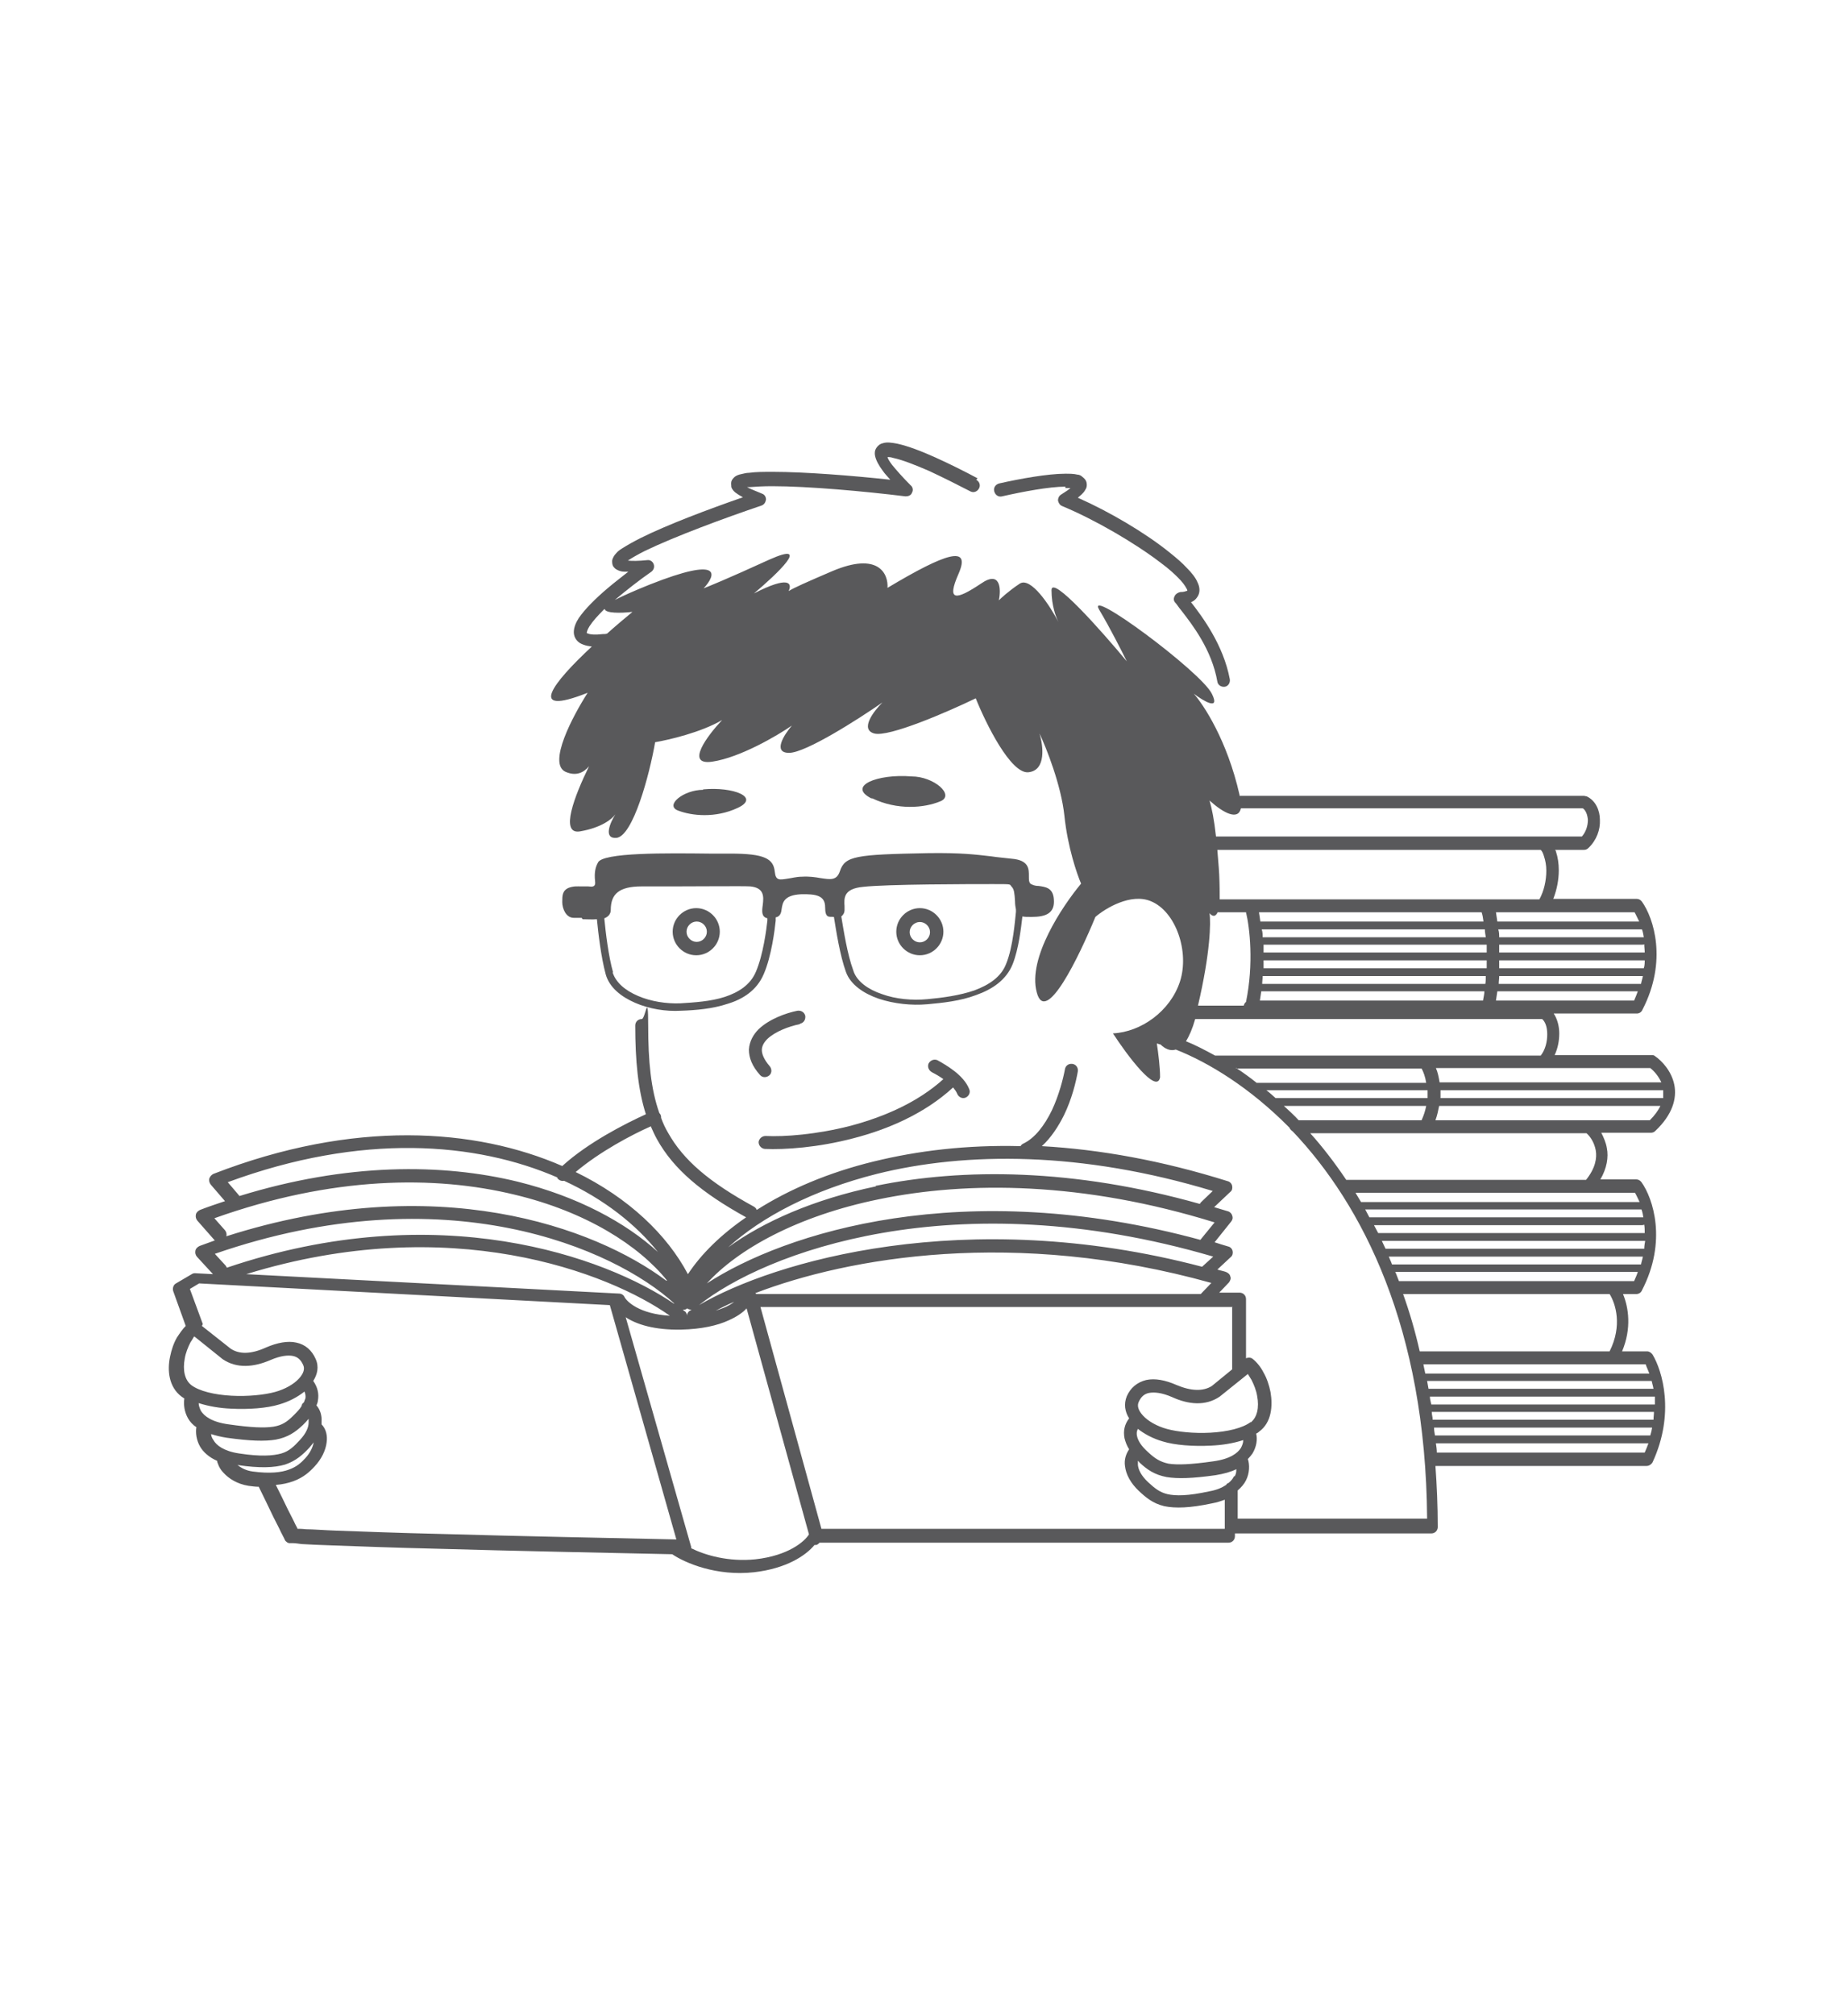 <?xml version="1.0" encoding="UTF-8"?>
<svg xmlns="http://www.w3.org/2000/svg" id="Layer_1" version="1.1" viewBox="0 0 400 436">
  <defs>
    <style>
      .st0 {
        fill-rule: evenodd;
      }

      .st0, .st1 {
        fill: #59595b;
      }
    </style>
  </defs>
  <path class="st0" d="M211.6,103.5c-2.8-1.5-6-3.1-9.1-4.5-3.1-1.4-6-2.5-8.3-3-1.1-.2-2.2-.4-3.1-.1-.5.1-1,.4-1.4,1-.4.6-.4,1.2-.3,1.7.2,1,.8,2.1,1.7,3.3.4.6,1,1.2,1.6,1.9-8.4-.9-18.5-1.7-25.4-1.7-2,0-3.7,0-5.1.2-.7,0-1.3.2-1.8.3-.5.1-1.1.3-1.5.7-.2.2-.5.5-.6.9-.1.4,0,.8,0,1.2.2.6.7,1.1,1.2,1.4.4.3.8.5,1.3.8-7.5,2.6-16.5,6-22.1,8.8-1.6.8-3,1.6-4.1,2.3-.5.3-1,.7-1.3,1.1-.3.3-.7.9-.8,1.5,0,.4,0,.8.2,1.2.2.3.5.6.7.7.5.3,1.1.5,1.7.5.3,0,.6,0,.9,0-1.5,1.2-3.1,2.4-4.5,3.6-2.6,2.2-4.9,4.5-6.2,6.4-.6.9-1.1,2-1.1,3.1,0,.6.2,1.2.6,1.7.4.5.9.8,1.5,1,.5.2,1.1.3,1.8.4-8.4,7.8-14.3,15.3-.9,10-3.2,5-8.7,15.3-4.8,17.1,2.3,1,3.9.2,5.1-1.2-3.1,6.3-6.4,14.8-2,14.1,4.7-.8,7-2.7,7.7-3.7-1.2,1.9-2.6,5.3.2,5.1,3.6-.3,7.2-13.7,8.4-20.7,2.9-.5,9.9-2.1,14.5-4.8-3.2,3.4-8.1,9.9-2.1,9,6-.9,14-5.6,17.2-7.8-1.7,2-4.2,5.9-.6,5.9s15-7.3,20.2-10.9c-1.9,1.9-4.9,5.8-1.8,6.7,3.1.9,16-4.7,22-7.6,2.2,5.5,7.6,16.4,11.4,16,3.9-.4,3.2-5.8,2.4-8.4,1.5,3.2,4.7,11.2,5.4,17.9.7,6.7,2.7,12.5,3.6,14.6-4,4.8-11.6,16.1-9.6,23.5,1.9,7.4,9.2-7.8,12.7-16.3,2.2-1.9,7.7-5.2,12-3.4,5.4,2.2,8.4,10.9,6.3,17.4-2.1,6.4-8.4,10.9-14.5,11.2,3.1,4.8,9.5,13.3,10.2,9.5,0-2.2-.4-5.3-.7-7.3,0,0,0,0,0,0,.3,0,.5.2.8.2.9.9,2.1,1.5,3.3,1.1,7.1,2.8,16,8.2,24.6,16.9.1.3.4.6.7.8,15.1,15.9,28.8,42.5,29.1,83.8h-40.6c-.1,0-.2,0-.4,0v-6.1c.8-.7,1.4-1.4,1.8-2.2.8-1.6.8-3.4.4-4.6.4-.4.7-.8,1-1.2.9-1.5,1.1-3.1.8-4.3.2-.1.4-.2.6-.4,2.8-2,3-5.7,2.5-8.6-.3-1.5-.8-3-1.5-4.2-.6-1.2-1.5-2.3-2.4-3-.4-.3-1-.3-1.4-.1v-12.8c0-.8-.6-1.4-1.4-1.4h-4.4l2.1-2.2c.3-.4.5-.9.3-1.3-.1-.5-.5-.8-1-1-.6-.2-1.2-.3-1.8-.5l2.9-2.7c.4-.3.5-.9.4-1.3-.1-.5-.5-.9-1-1-1-.3-2-.6-2.9-.9l3.6-4.5c.3-.4.4-.8.2-1.3-.1-.4-.5-.8-.9-.9-1-.3-2-.6-3-.9l3.5-3.3c.4-.3.5-.8.4-1.3-.1-.5-.5-.9-.9-1-14.3-4.5-27.8-6.9-40.3-7.6,2-1.8,3.6-4.3,4.8-6.7,1.7-3.5,2.6-7.2,3-9.5.1-.8-.4-1.5-1.2-1.6-.8-.1-1.5.4-1.6,1.2-.4,2.1-1.3,5.6-2.8,8.8-1.6,3.3-3.7,6.1-6.3,7.3-.2.1-.4.3-.5.5-11.7-.3-22.3,1-31.7,3.3-9.9,2.4-18.5,6.1-25.4,10.5-.1-.3-.3-.5-.6-.7-9.7-5.3-15.3-10.1-18.6-16-.6-1-1.1-2.1-1.5-3.2,0-.2,0-.4-.1-.6,0-.2-.2-.3-.3-.5-1.8-5.1-2.4-11.1-2.4-18.9s-.6-1.4-1.4-1.4-1.4.6-1.4,1.4c0,7.6.6,13.9,2.3,19.2-4.4,2-12.5,6.1-18.1,11.2-18.8-8.2-45.1-10.1-75.5,1.7-.4.2-.7.5-.9,1-.1.4,0,.9.3,1.3l3.1,3.6c-1.8.6-3.6,1.2-5.4,1.9-.4.2-.8.5-.9,1-.1.5,0,.9.3,1.3l3.7,4.2s0,0,.1.1c-1.1.4-2.2.8-3.3,1.2-.4.2-.8.5-.9,1-.1.5,0,.9.3,1.3l3.5,3.8-3.8-.2c-.3,0-.5,0-.8.2l-3.4,2c-.6.3-.8,1.1-.6,1.7l2.7,7.5c-.7.7-1.3,1.6-1.9,2.5-.7,1.2-1.2,2.7-1.5,4.2-.6,2.9-.3,6.5,2.5,8.6.2.1.4.3.6.4-.2,1.3,0,2.9.8,4.3.4.7,1,1.4,1.8,1.9-.2,1.2,0,2.8.8,4.2.7,1.2,1.9,2.3,3.7,3.1,0,.2.1.5.2.7.2.6.6,1.3,1.2,1.9,1.1,1.2,2.9,2.4,5.4,2.8.8.1,1.5.2,2.2.2.9,1.8,2.1,4.3,3.2,6.6.6,1.2,1.2,2.3,1.6,3.2.4.8.8,1.5.9,1.8.2.3.5.4.5.5.1,0,.2,0,.3.1.1,0,.2,0,.3,0,.2,0,.4,0,.6,0,.5,0,1.1.1,1.9.2,1.6.1,3.9.2,6.8.3,5.7.2,13.5.5,22.1.7,17.1.5,37.6.9,51.3,1.2,2.8,1.9,9.6,4.8,17.7,3.9,7-.8,11.2-3.6,13.1-5.9.1,0,.2,0,.3,0,.3,0,.6-.3.8-.5h88.5c.8,0,1.4-.6,1.4-1.4v-.6c.1,0,.2,0,.4,0h42.1c.8,0,1.4-.6,1.4-1.4,0-4.6-.2-9-.5-13.2h45.7c.5,0,1-.3,1.3-.8,4.9-10.6,2.1-19.8,0-23.3-.3-.4-.7-.7-1.2-.7h-5.4c2.1-5,1.4-9.5.2-12.4h2.9c.5,0,1-.3,1.2-.8,5.5-10.6,2.4-19.9-.1-23.4-.3-.4-.7-.6-1.1-.6h-7.8c1.4-2.4,1.8-4.8,1.4-6.8-.2-1.2-.7-2.3-1.2-3.3h10.7c.4,0,.7-.1,1-.4,3.7-3.5,4.7-7,4.1-10-.6-2.9-2.6-5.1-4.2-6.2-.2-.2-.5-.2-.8-.2h-20.9c.7-1.5,1-3.1,1-4.7,0-1.5-.4-3.1-1.2-4.3h18c.5,0,1-.3,1.2-.8,5.5-10.6,2.4-19.9-.1-23.4-.3-.4-.7-.6-1.1-.6h-18.1c.8-2,1.2-4.2,1.2-6.2,0-1.4-.2-2.8-.6-4,0-.1-.1-.3-.2-.4h6.2c.4,0,.7-.1,1-.4,1.8-1.7,2.6-4,2.5-6.1,0-2-.9-4.2-2.9-5.1-.2,0-.4-.1-.6-.1h-74.5s0,0,0-.1h0c0,0,0-.1,0-.1-2.7-11.9-7.8-19.5-9.9-21.9,2.1,1.6,5.8,3.8,3.9,0-2.4-4.8-27.4-23.3-24.4-18.2,2.4,4,5,9.2,6,11.2-5.4-6.5-16.3-18.8-16.3-15.4s1,5.9,1.5,6.9c-1.8-3.5-6-9.9-8.4-8.3-2.4,1.6-4,3.1-4.5,3.6.5-2.4.4-6.6-3.9-3.6-5.4,3.6-7.5,3.9-4.8-2.2,2.7-6.2-2.7-4.5-15.4,3.1.2-3-1.9-7.9-12-3.6-5.6,2.4-8.3,3.6-9.4,4.3.8-1.7.1-3.4-7.5.5,5-4.2,12.7-11.5,3.3-7.3-9.4,4.3-13.4,5.9-14.2,6.2,2.7-2.9,4.2-7.1-11.7-.8-3.5,1.4-5.9,2.5-7.5,3.3,2.5-2.1,5.3-4.3,7.9-6.1.5-.4.7-1,.5-1.6-.2-.6-.8-1-1.4-.9-1.9.2-3.3.2-4.2.1h0c.9-.6,2.1-1.3,3.7-2.1,6.4-3.1,17.2-7.1,25.2-9.8.6-.2.9-.7,1-1.3,0-.6-.3-1.1-.9-1.3-1.4-.6-2.5-1-3.2-1.4.2,0,.4,0,.6,0,1.2-.1,2.9-.2,4.8-.2,7.8,0,20,1.1,28.9,2.2.6,0,1.2-.2,1.4-.8.3-.5.2-1.2-.3-1.6-1.8-1.8-3.1-3.3-4-4.4-.6-.8-.9-1.3-1-1.7.3,0,.7,0,1.3.2,1.9.4,4.7,1.5,7.7,2.8,3,1.4,6.2,3,8.9,4.4.7.4,1.5.1,1.9-.6.4-.7.1-1.5-.6-1.9ZM130.8,131.8c-1.4,1.4-2.5,2.6-3.2,3.7-.5.8-.6,1.3-.6,1.5,0,0,0,0,0,0,0,0,.1,0,.3.1.5.2,1.5.3,3.2.1.3,0,.6,0,.9-.1,1.9-1.7,3.8-3.3,5.5-4.7-2.7.3-5.8.3-6-.6ZM308.1,295.2c.1.7.3,1.4.4,2,.1,0,.2,0,.4,0h48.1c-.3-.8-.6-1.4-.8-2h-48ZM309.2,300.5c-.1-.6-.2-1.1-.3-1.7,0,0,0,0,0,0h48.6c.1.5.3,1.1.4,1.7,0,0,0,0,0,0,0,0,0,0,0,0h-48.6ZM309.5,302.2c0,.6.2,1.1.3,1.7h48.4c0-.6,0-1.2,0-1.7,0,0-.2,0-.3,0h-48.3ZM310.4,308.9c0,.6.1,1.1.2,1.7h46.6c.2-.6.3-1.1.4-1.7h-47.2ZM311,314.3c0-.7-.1-1.3-.2-2h46c-.2.6-.5,1.3-.8,2h-45ZM310.2,307.2h47.7c0-.6.1-1.1.1-1.7h-48.1c0,.6.2,1.1.2,1.7ZM348.4,292.4c2.8-5.6,1.3-10.3,0-12.4h-44.7c1.4,3.9,2.6,8,3.6,12.4h41ZM302.8,277.2h50.9c.3-.7.6-1.3.8-2h-52.5c.3.6.5,1.3.8,2ZM301.3,273.6c-.2-.6-.5-1.2-.7-1.7h55c-.1.6-.3,1.1-.4,1.7h-53.5c0,0-.2,0-.2,0ZM299.9,270.2h56c0-.6.1-1.1.2-1.7h-57c.3.6.5,1.1.8,1.7,0,0,0,0,0,0ZM298.2,266.8h57.8c0-.6,0-1.2-.1-1.8-.1,0-.3.1-.4.1h-58.1c.3.6.6,1.1.9,1.7ZM355.5,263.4c0,0,.1,0,.2,0-.1-.6-.2-1.2-.4-1.7h-59.8c.3.6.6,1.1.9,1.7h59ZM294.6,260.1c-.4-.7-.8-1.3-1.2-2h60.5c.3.5.6,1.2,1,2h-59.9c0,0-.2,0-.3,0ZM261.9,173.3c2.9,2.6,6.1,4.3,6.7,1.6h74c.6.4,1,1.3,1.1,2.5,0,1.2-.4,2.6-1.3,3.6h-79.2c-.4-3.7-.9-6.1-1.4-7.8ZM263.5,183.9h70c.3.3.5.7.7,1.4.3.9.5,1.9.5,3.1,0,2.1-.5,4.4-1.5,6.2h-69.2c0-1.3,0-3.1-.1-5.3-.1-2-.3-3.8-.4-5.3ZM320.8,197.4h-48.3c.1.6.2,1.2.3,2h48.3c-.1-.8-.2-1.4-.4-2ZM263.6,197.4h6.1c.8,3.3,1.7,11.1,0,19.4-.3.2-.4.5-.5.8h-9.9c2.7-11.5,2.8-18.1,2.5-20,.6.7,1.3.9,1.8-.3ZM321,216.5h-48.3c.1-.7.2-1.3.3-2h48.3c0,.6-.2,1.3-.3,2ZM321.5,212.9h-48.3c0-.6.1-1.1.1-1.7h48.3c0,.6,0,1.1-.1,1.7ZM321.8,209.5h-48.3c0-.6,0-1.1,0-1.7h48.3c0,.6,0,1.1,0,1.7ZM321.8,206.1h-48.3c0-.6,0-1.1,0-1.7h48.3c0,.5,0,1.1,0,1.7ZM321.6,202.8h-48.3c0-.6,0-1.1-.2-1.7h48.3c0,.5.1,1.1.2,1.7ZM323.7,197.4h30.1c.3.5.6,1.2,1,2h-30.7c-.1-.7-.2-1.4-.3-2ZM324.3,201.1h31.1c.2.5.3,1.1.4,1.7,0,0-.1,0-.2,0h-31.1c0-.6,0-1.1-.2-1.7ZM324.5,204.4h31c.2,0,.3,0,.4-.1,0,.6.1,1.2.1,1.8h-31.5c0-.6,0-1.1,0-1.7ZM324.6,207.8h31.4c0,.5,0,1.1-.2,1.7h-31.3c0-.6,0-1.1,0-1.7ZM324.5,211.2h31.1c-.1.6-.3,1.1-.4,1.7h-30.8c0-.6.1-1.1.1-1.7ZM324.1,214.5h30.4c-.2.6-.5,1.3-.8,2h-29.9c.1-.7.2-1.3.3-2ZM256.7,225.3c.7-1.1,1.4-2.7,2-4.8h75.1c.6.5,1.1,1.6,1.1,3.3,0,1.6-.4,3.3-1.4,4.6h-70.2c-.1,0-.2,0-.3,0-2.2-1.2-4.3-2.3-6.3-3.1ZM281.1,242.4c-1-1.1-2.1-2.1-3.2-3.1h30.8c-.2,1-.5,2-1,3.1h-26.7ZM267.6,231.1c1.5,1,2.9,2,4.4,3.2.1,0,.2,0,.3,0h36.4c-.2-1.3-.6-2.4-1-3.1h-40.2ZM309,235.9h-34.9c.7.5,1.3,1.1,2,1.7h32.9c0-.6,0-1.1,0-1.7ZM311.8,237.6c0-.6,0-1.1,0-1.7h48.2s0,0,0,0c0,.5,0,1.1,0,1.7h-48.2ZM359.6,234.2h-48c-.2-1.2-.4-2.2-.8-3.1h46.4c.9.7,1.8,1.8,2.4,3.1ZM359.4,239.3h-47.9c-.2,1-.4,2-.8,3.1h46.4c1.1-1.1,1.8-2.1,2.3-3.1ZM343.3,255.3c2-2.5,2.4-4.7,2.1-6.4-.3-1.6-1.1-2.9-2-3.7h-59.8c2.7,3,5.3,6.4,7.8,10.1h51.8ZM140.9,243.7c-4.1,1.8-11.1,5.5-16.3,9.9,11.5,5.6,19.8,13.6,24.3,22.1,2.9-4.4,7.2-8.6,12.6-12.3-9.6-5.3-15.7-10.4-19.3-16.9-.5-.9-.9-1.8-1.3-2.7ZM120.6,254.8c0,.1.1.2.2.3.4.4.9.5,1.3.4,8.7,4,15.6,9.5,20.3,15.4-7-6.4-17.4-12-30.3-15.2-16.4-4-37-4.1-60.3,3.1,0-.1-.1-.2-.2-.3l-2.3-2.7c29-10.7,53.7-8.7,71.4-1ZM189.6,256.7c-13.4,2.8-24.3,7.6-32,13.2,7.3-6.6,18.3-12.4,32.2-15.9,19.3-4.8,44.3-4.9,72.7,3.7l-2.4,2.3c-.2.2-.3.3-.4.5-27.3-7.7-51.3-7.8-70.2-3.9ZM43.7,286.9l6.2,4.9c1.9,1.3,4.5,1.2,7.6-.2,2.5-1.1,4.8-1.5,6.6-1.1,2,.4,3.4,1.7,4.2,3.5.8,1.7.4,3.4-.5,4.8.9,1.3,1.3,2.7,1,4.3,0,.3-.2.7-.3,1,.8.9,1.2,2.2,1.1,3.5,0,.2,0,.4,0,.6,1,1,1.3,2.5,1.1,3.9-.2,1.7-1.1,3.6-2.6,5.2-1,1.1-2.4,2.4-4.6,3.2-1.1.4-2.4.7-3.8.8.8,1.6,1.8,3.6,2.6,5.3.6,1.2,1.2,2.3,1.6,3.2.2.4.4.7.5,1,.4,0,1,0,1.8.1,1.6,0,3.9.2,6.7.3,5.7.2,13.4.5,22.1.7,17.2.5,37.7.9,51.4,1.2l-14.4-50.7-88.9-4.7-2,1.2,2.8,7.6ZM135.4,284.9l14.2,49.8c0,0,0,.2,0,.3,3,1.5,8.1,3,13.9,2.4,7.2-.8,10.7-3.9,11.6-5.4l-13.5-48.9c-.8.9-2.1,1.8-3.9,2.6-2.4,1.1-5.8,1.9-10.3,2-5.7.1-9.6-1.1-12-2.7ZM259.9,268.3c-51.4-14-90-1.6-106.9,9.4,6.7-7.4,19.6-14.6,37.2-18.2,19.3-4,44.3-3.8,72.7,5l-3.1,3.8ZM144.4,277.1c-6.1-7.6-17.5-14.9-33-18.6-17.3-4.2-39.5-4-65,5.1l2.3,2.6c.3.4.4.8.3,1.3,45.4-14.5,79.7-2,95.2,9.6ZM147.8,283.4c.3,0,.7,0,.9-.3.3.2.7.3,1,.3-.1,0-.2.2-.4.2-.4.3-.6.7-.6,1.1h0c0-.4-.2-.8-.5-1-.1,0-.3-.2-.4-.3ZM260.2,274.1c-51.3-13.5-92.9-1.1-108.9,8.3,14-11.2,55-27,111.3-10.5l-2.3,2.1s0,0,0,0c0,0,0,0,0,0ZM145.9,282c-12.9-11.8-49.4-28-99.4-10.7l2.3,2.5c.1.1.2.3.3.5,45.8-15.5,82-2.3,96.8,7.8ZM156.6,283c-.5.2-1.1.4-1.7.6,1.2-.6,2.5-1.3,4-1.9-.5.4-1.3.9-2.3,1.3ZM163.7,280c0,0-.1-.1-.2-.2,20.1-7.7,56.1-14.1,98.7-2.2l-2.3,2.4h-96.2ZM145,284.7c-13.3-9.4-47.6-22.6-91.7-9l80.7,4.2c.5,0,1,.3,1.2.8.5.9,3.1,3.6,9.8,4ZM266.8,282.8h-102.2l13.2,48h87.3v-6.3c-.8.3-1.7.6-2.8.8-4.7,1-7.9,1.1-10.3.6-2.5-.6-4-1.9-5.5-3.3-1.8-1.7-2.8-3.6-3-5.4-.2-1.3.2-2.6.9-3.6-.5-.8-.8-1.6-1-2.4-.3-1.6,0-3,1-4.3-.9-1.4-1.2-3.1-.5-4.8.8-1.8,2.2-3,4.2-3.5,1.9-.4,4.1,0,6.6,1.1,3.1,1.3,5.7,1.4,7.6.2l4.4-3.6v-13.6ZM267.1,319.4c-.2.5-.6,1-1.2,1.5-.2,0-.4.2-.5.4-.9.6-2,1.1-3.7,1.4-4.6,1-7.2,1-9,.6-1.7-.4-2.8-1.3-4.2-2.6-1.5-1.4-2.1-2.7-2.2-3.7,0-.3,0-.6,0-.9.1,0,.2.2.3.3,0,0,0,0,.1.1,1.6,1.5,3.2,2.6,5.8,3.1,2.4.4,5.6.3,10.6-.4,1.8-.3,3.3-.7,4.5-1.3,0,.5,0,1-.4,1.6ZM42.1,289.2s0,0,0,0l6.1,4.9h0c3.1,2.1,6.8,1.7,10.3.2,2.3-1,3.9-1.1,4.9-.9,1,.2,1.7.8,2.2,1.9.4.8.2,1.8-.9,3-1.1,1.2-3,2.3-5.2,2.9-2.2.6-5.8,1-9.4.8-3.7-.2-7-1-8.7-2.3-1.4-1.1-1.9-3.2-1.4-5.8.2-1.2.7-2.4,1.2-3.4.3-.5.6-.9.8-1.3ZM67,313.2c.3-.4.6-.7.9-1.1-.2,1-.7,2.2-1.8,3.4-.9,1-1.9,1.9-3.6,2.5-1.6.6-4.1.9-7.8.4-1.5-.2-2.5-.8-3.3-1.4h0c4.8.7,7.9.6,10.3-.1,2.4-.8,3.9-2.2,5.3-3.7ZM65.6,303.6c0,0,.1-.1.2-.2.1-.3.2-.6.3-.8.1-.5,0-1-.2-1.5-1.5,1.2-3.4,2.2-5.5,2.8-2.6.8-6.6,1.1-10.4.9-2.4-.1-4.8-.5-7-1.2,0,.5.2,1.1.5,1.7.7,1.1,2.3,2.4,6,2.9,4.9.7,7.7.8,9.7.5,1.8-.3,2.9-1,4.3-2.4.8-.8,1.4-1.4,1.8-2.1,0-.2.1-.4.2-.5ZM66.8,307.6c0-.2,0-.4,0-.6-.4.5-.8.9-1.3,1.4-1.6,1.5-3.2,2.6-5.8,3.1-2.4.4-5.6.3-10.6-.4-1.3-.2-2.5-.5-3.4-.8,0,.4.2.9.5,1.3.6,1.1,2.2,2.4,5.6,2.9,4.6.7,7.3.5,9.1,0,1.7-.5,2.7-1.5,4-2.9,1.4-1.5,1.9-2.8,1.9-3.8ZM246.3,309.2c-.3.5-.3,1-.2,1.5.2,1,.9,2.2,2.5,3.6,1.4,1.3,2.5,2,4.3,2.4,1.9.3,4.8.2,9.7-.5,3.7-.5,5.3-1.8,6-2.9.3-.6.5-1.1.5-1.7-2.1.7-4.6,1.1-7,1.2-3.8.2-7.8-.1-10.4-.9-2.1-.6-4-1.6-5.5-2.8ZM270.7,307.8c1.4-1.1,1.9-3.2,1.4-5.8-.2-1.2-.7-2.4-1.2-3.4-.3-.5-.6-1-.8-1.3l-6.1,4.9s0,0,0,0c-3.1,2.1-6.8,1.7-10.3.1-2.3-1-3.9-1.1-5-.9-1,.2-1.7.8-2.2,1.9-.4.8-.2,1.8.9,3,1.1,1.2,3,2.3,5.2,2.9,2.2.6,5.8,1,9.4.8,3.7-.2,7-1,8.7-2.3Z"></path>
  <path class="st1" d="M188.7,172.8c-5.5-2.7,1.2-5.4,8.6-4.8,4.9,0,9.5,4.1,6.2,5.4-3.4,1.4-9.2,2-14.8-.7Z"></path>
  <path class="st1" d="M152.2,170.8c6.5-.6,12.4,1.7,7.5,4-4.9,2.3-10,1.7-12.9.6-3-1.1,1.1-4.5,5.4-4.5Z"></path>
  <path class="st0" d="M155.8,201.6c0,2.8-2.3,5.1-5.1,5.1s-5.1-2.3-5.1-5.1,2.3-5.1,5.1-5.1,5.1,2.3,5.1,5.1ZM153,201.6c0,1.2-1,2.2-2.2,2.2s-2.2-1-2.2-2.2,1-2.2,2.2-2.2,2.2,1,2.2,2.2Z"></path>
  <path class="st0" d="M199.1,206.7c2.8,0,5.1-2.3,5.1-5.1s-2.3-5.1-5.1-5.1-5.1,2.3-5.1,5.1,2.3,5.1,5.1,5.1ZM199.1,203.9c1.2,0,2.2-1,2.2-2.2s-1-2.2-2.2-2.2-2.2,1-2.2,2.2,1,2.2,2.2,2.2Z"></path>
  <path class="st0" d="M126.1,198.9c1,0,2.1.1,3.1,0,.3,3.1.9,8.2,1.9,11.9.8,2.9,3.4,4.9,6.4,6.2,3,1.3,6.6,1.9,9.9,1.7,3.1-.1,6.8-.4,10.1-1.5,3.3-1,6.3-2.9,7.8-6.4,1.7-3.9,2.4-9.7,2.6-11.6v-.2c0-.2,0-.3,0-.5,1-.2,1.2-1,1.3-1.9.2-1.3.5-2.9,4.1-3.1,3.4-.1,5.3.3,5.3,2.8s.9,2,1.9,2.1c.5,3.1,1.3,8.3,2.6,11.9,1,2.8,3.9,4.7,7.1,5.8,3.3,1.1,7.1,1.5,10.5,1.2,3.3-.3,7.2-.7,10.6-2,3.4-1.2,6.5-3.2,7.9-6.7,1.3-3.3,1.8-7.8,2.1-10.3.5.1,1.1.1,2,.1,3.1,0,5.1-.8,4.8-3.9-.2-2.4-1.8-2.6-3.3-2.8-.5,0-1-.1-1.4-.3-.7-.2-.7-.9-.7-1.8,0-1.5.1-3.5-3.8-3.8-1.7-.2-3-.3-4.3-.5-3.5-.4-6.5-.8-13.7-.7-15.7.3-18,.6-19.1,3.9-.7,2.1-2.1,1.8-4.2,1.5-1.1-.2-2.5-.4-4-.3-1.2,0-2.2.3-3,.4-1.9.3-2.7.5-2.9-1.5-.3-2.8-2.2-3.9-9.6-3.9s-2.7,0-4.5,0c-9-.1-23.4-.3-24.2,2-.5.9-.8,2.1-.6,3.9.2,1.4-.6,1.3-1.5,1.2-.3,0-.5,0-.8,0s-.5,0-.7,0c-.8,0-1.6-.1-2.7.3-1.4.6-1.4,1.7-1.4,3.1s.8,3.4,2.5,3.4,1.1,0,1.7,0ZM132.7,210.4c-1-3.5-1.6-8.6-1.9-11.7.8-.3,1.4-.9,1.4-1.8,0-3.4,1.7-5.1,6.7-5.1s3.8,0,6.5,0c6.7,0,15.5-.1,17,0,3.1.3,2.9,2.3,2.7,4-.2,1.4-.3,2.6,1,2.9,0,0,0,.2,0,.3v.2c-.2,1.8-.9,7.4-2.5,11.1-1.2,2.8-3.7,4.4-6.7,5.4-3.1,1-6.6,1.2-9.7,1.4-3,.1-6.3-.4-9.1-1.6-2.8-1.2-4.8-2.9-5.5-5.1ZM184.7,210c-1.3-3.5-2.1-8.7-2.6-11.7.4-.3.7-.8.7-1.4s0-.5,0-.8c-.1-1.7-.3-3.8,4-4.2,5.1-.6,23.6-.6,28.1-.6s3.5,0,4.1.6c.5.5.6,1.4.7,3.1,0,.7.1,1.3.2,1.8,0,0,0,.2,0,.3v.2c-.2,1.8-.6,7.5-2.1,11.2-1.1,2.9-3.7,4.6-6.9,5.8-3.2,1.1-6.9,1.6-10.2,1.9-3.2.3-6.8,0-9.8-1.1-3-1-5.3-2.7-6.1-4.8Z"></path>
  <path class="st0" d="M230.6,105.3c-3.5,0-9.3,1.1-13.7,2.1-.8.2-1.5-.3-1.7-1.1-.2-.8.3-1.5,1.1-1.7,4.4-1,10.5-2.1,14.3-2.1.9,0,1.8,0,2.6.2.4,0,.8.2,1.1.5.4.3.8.7.9,1.3.1.6,0,1.1-.3,1.5-.2.4-.5.7-.8,1-.2.2-.5.4-.8.7,6.8,3,14.6,7.6,19.8,11.8,1.5,1.2,2.8,2.3,3.8,3.4,1,1,1.9,2.1,2.3,3.1.5,1,.7,2.3-.2,3.4-.3.4-.7.7-1.2.9,2.4,3.1,7,9.2,8.4,16.7.1.8-.4,1.5-1.1,1.6-.8.1-1.5-.4-1.6-1.1-1.2-6.9-5.4-12.3-7.8-15.4h0c-.6-.7-1-1.4-1.4-1.8-.3-.4-.3-.9,0-1.4.2-.4.7-.7,1.2-.8.6,0,1-.1,1.2-.2.2,0,.3-.1.3-.1,0,0,0-.2-.2-.5-.3-.6-.9-1.4-1.8-2.3-.9-.9-2.1-2-3.6-3.1-5.7-4.4-14.5-9.5-21.5-12.4-.5-.2-.8-.7-.9-1.2,0-.5.2-1,.7-1.3.9-.6,1.6-1,2-1.4-.3,0-.7,0-1.1,0ZM256.9,127.6s0,0,0,0c0,0,0,0,0,0Z"></path>
  <path class="st1" d="M173.2,221.5c.8-.2,1.2-.9,1.1-1.7-.2-.8-.9-1.2-1.7-1.1-2.5.5-6.1,1.8-8.4,4-1.1,1.1-2,2.6-2.1,4.4,0,1.8.7,3.6,2.4,5.5.5.6,1.4.6,2,.1.6-.5.6-1.4.1-2-1.3-1.5-1.7-2.7-1.7-3.5,0-.8.4-1.6,1.2-2.4,1.7-1.6,4.6-2.7,7-3.2Z"></path>
  <path class="st1" d="M204.3,233.4c-5.7,5.2-13.1,8.3-20.2,10.2-7.4,1.9-14.3,2.4-18.4,2.2-.8,0-1.4.6-1.5,1.3,0,.8.6,1.4,1.3,1.5,4.3.2,11.6-.3,19.2-2.3,7.4-1.9,15.4-5.3,21.6-11,.4.5.7.9.9,1.4.3.7,1.1,1.1,1.8.8.7-.3,1.1-1.1.8-1.8-.6-1.6-2-3-3.3-4-1.3-1-2.7-1.8-3.6-2.3-.7-.3-1.5,0-1.9.7-.3.7,0,1.5.7,1.9.6.3,1.5.8,2.5,1.5Z"></path>
</svg>

